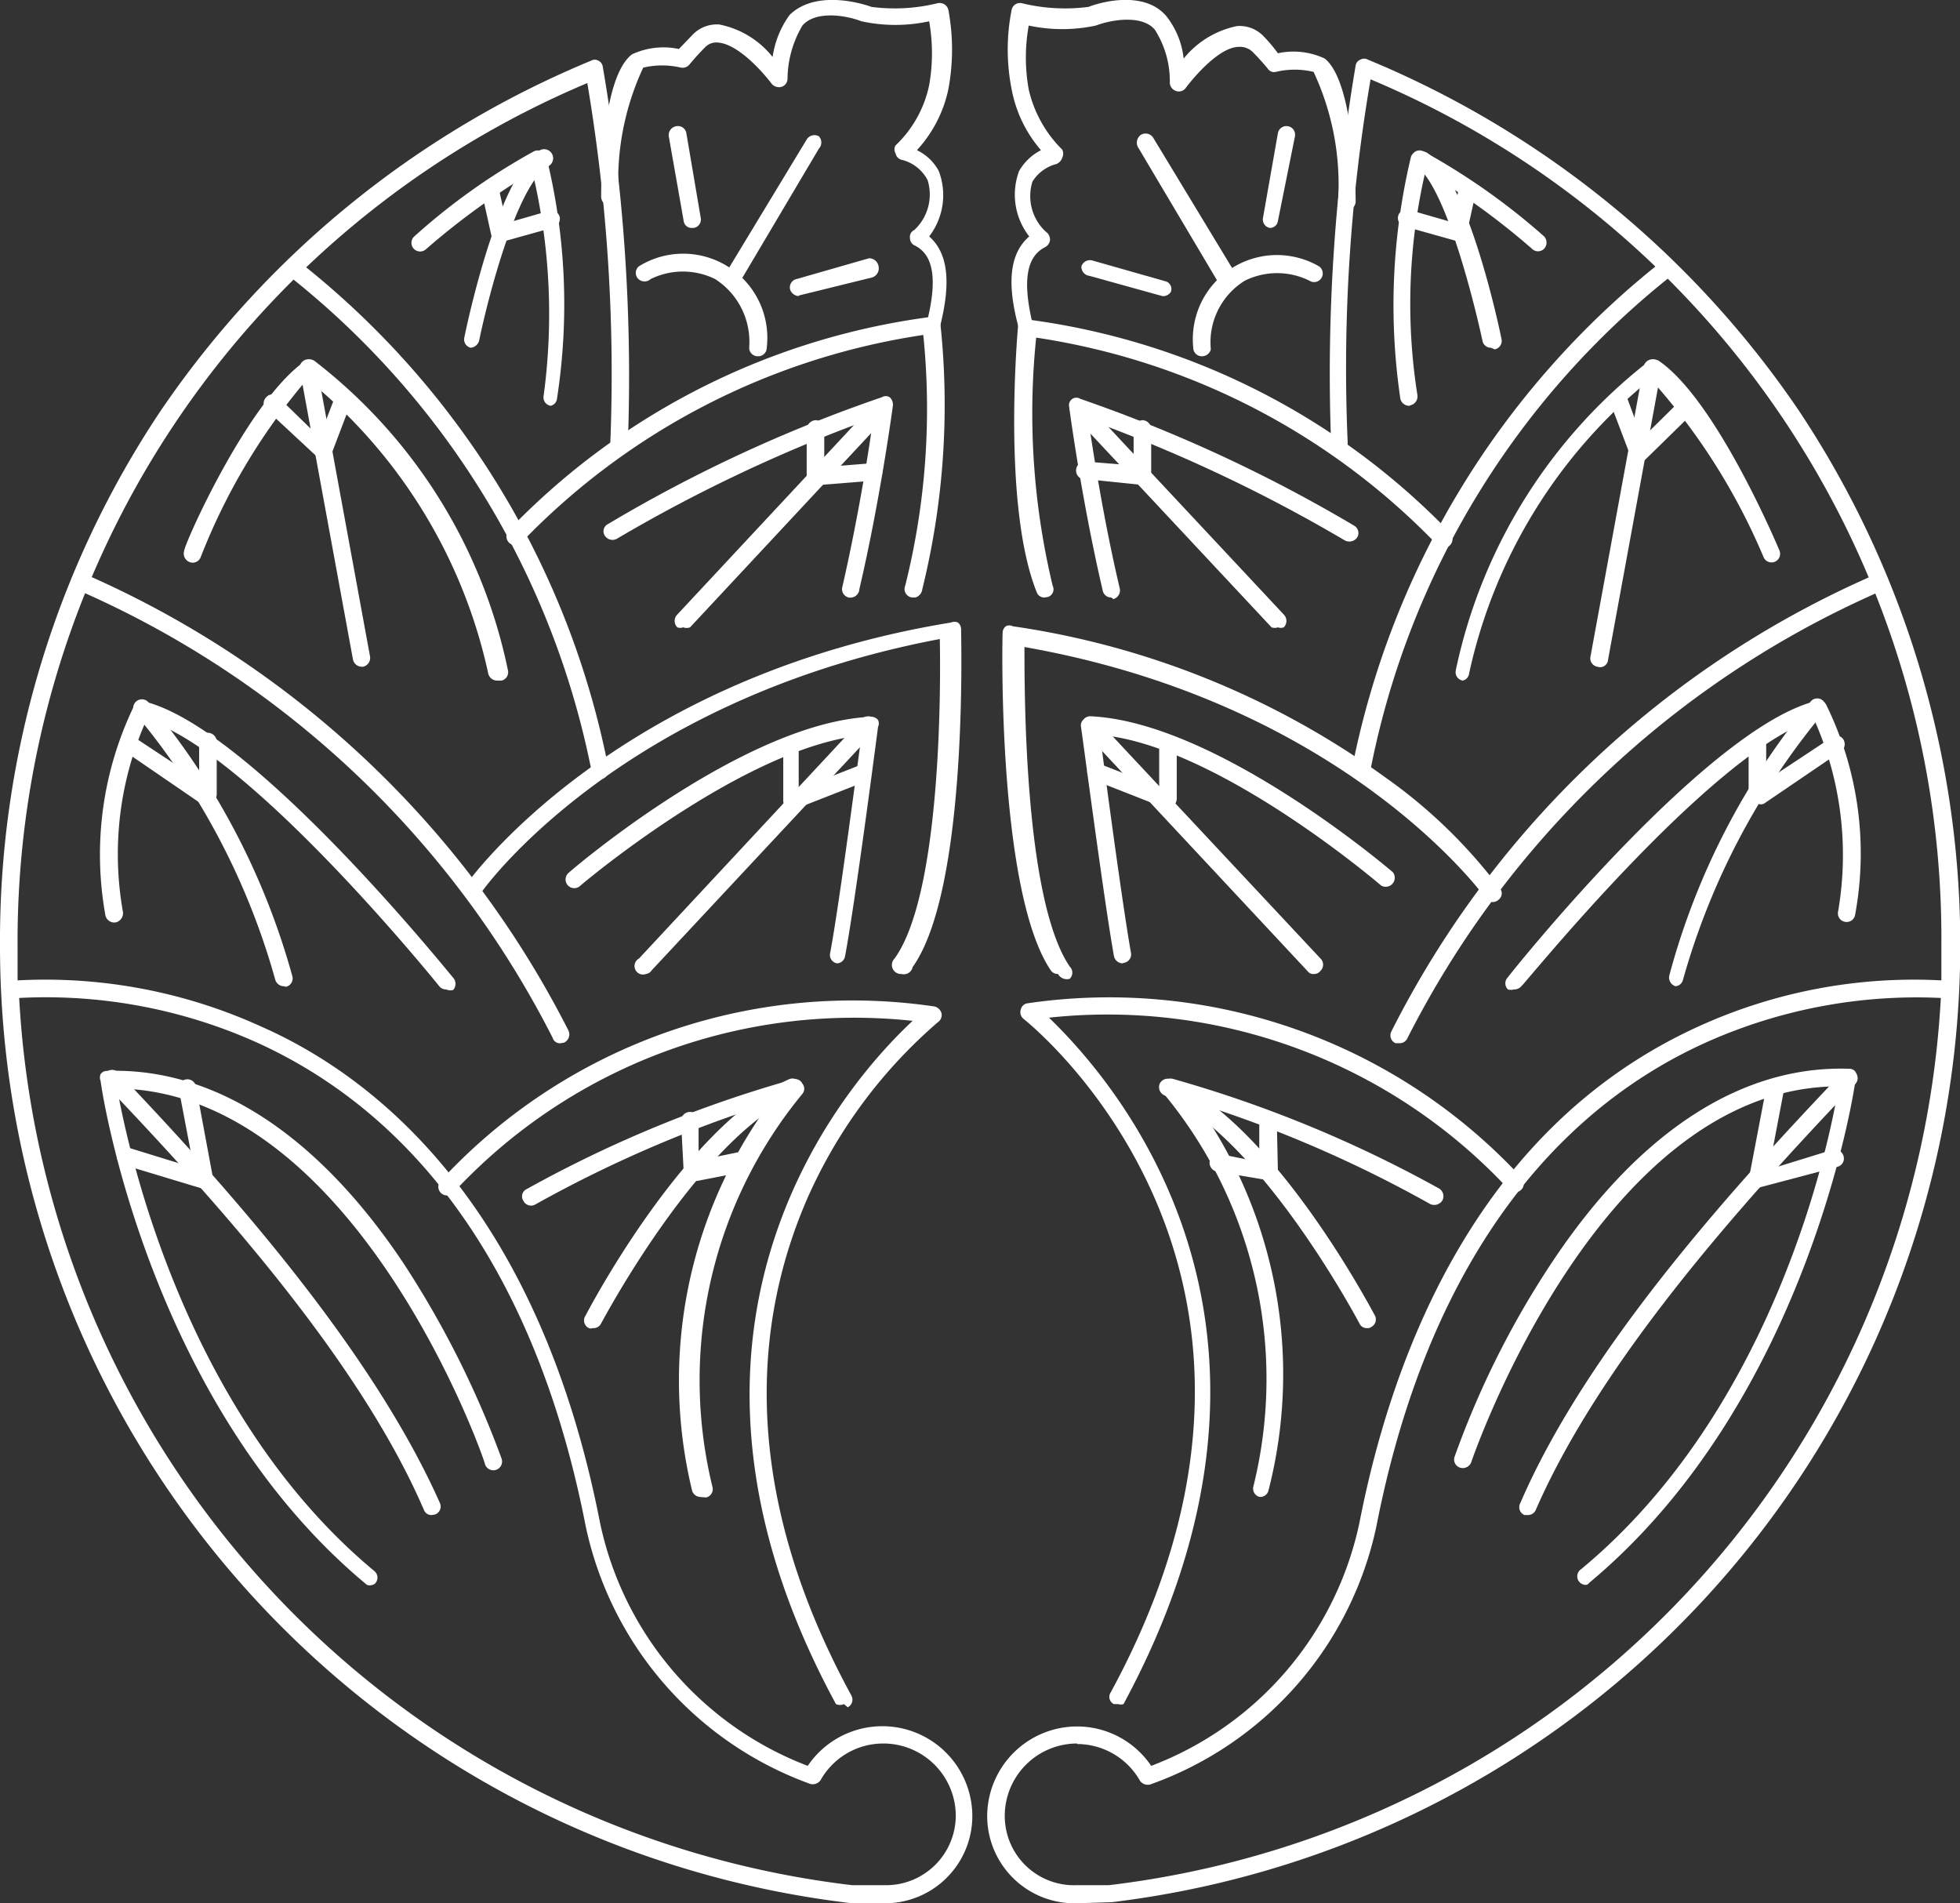 <svg xmlns="http://www.w3.org/2000/svg" viewBox="0 0 36.81 35.74"><rect x="0" y="0" width="36.81" height="35.74" fill="#333333" stroke="none"/><defs><style>.cls-1{fill:#fff;}</style></defs><title>logo-w</title><g id="レイヤー_2" data-name="レイヤー 2"><g id="works"><path class="cls-1" d="M15.85,32A.18.18,0,0,1,15.7,32c-3.89-7.17.29-11.76,1.44-12.83a10.27,10.27,0,0,0-8.62,3.22.16.16,0,0,1-.25-.21,10.53,10.53,0,0,1,9.28-3.28.18.18,0,0,1,.13.12.16.16,0,0,1-.06.17,9.35,9.35,0,0,0-2.46,3.32c-.87,2-1.43,5.18.83,9.33a.16.16,0,0,1-.07.22Z"/><path class="cls-1" d="M10.53,19.59a.14.14,0,0,1-.15-.1,18.13,18.13,0,0,0-8.94-8.42.17.17,0,0,1-.09-.22.16.16,0,0,1,.22-.08,18.48,18.48,0,0,1,9.11,8.59.17.17,0,0,1-.09.22Z"/><path class="cls-1" d="M16.93,18.29A.17.17,0,0,1,16.8,18c.87-1.2.87-5.05.85-6C11.57,13.15,9,16.78,9,16.82a.16.16,0,0,1-.23,0,.17.17,0,0,1,0-.23s2.73-3.86,9.09-4.9a.16.16,0,0,1,.13,0,.16.16,0,0,1,.06.13c0,.19.13,4.88-.91,6.34A.17.17,0,0,1,16.93,18.29Z"/><path class="cls-1" d="M11.27,14.63a.16.16,0,0,1-.16-.15A15.75,15.75,0,0,0,5.45,5.2a.16.16,0,1,1,.2-.26,16,16,0,0,1,5.78,9.5.17.17,0,0,1-.14.19Z"/><path class="cls-1" d="M17.19,11.22h-.06A.16.16,0,0,1,17,11a13.67,13.67,0,0,0,.34-4.71,13.16,13.16,0,0,0-7.55,3.9.16.16,0,0,1-.23,0,.17.17,0,0,1,0-.24,13.4,13.4,0,0,1,7.93-4,.18.18,0,0,1,.12,0,.17.17,0,0,1,.05.12,14.46,14.46,0,0,1-.34,5A.18.18,0,0,1,17.19,11.22Z"/><path class="cls-1" d="M16.58,35.74H16a18.1,18.1,0,0,1-16-18,17.9,17.9,0,0,1,3-10,18.18,18.18,0,0,1,8.1-6.6.14.14,0,0,1,.14,0,.15.15,0,0,1,.08.11,34.45,34.45,0,0,1,.47,7.12.17.17,0,0,1-.33,0,32.84,32.84,0,0,0-.43-6.81A17.49,17.49,0,0,0,.33,17.76c0,.22,0,.44,0,.65a9.77,9.77,0,0,1,4.56.86c2.28,1,5.24,3.49,6.38,9.33a6.27,6.27,0,0,0,3.9,4.56,1.69,1.69,0,0,1,3.09,1A1.64,1.64,0,0,1,16.58,35.74ZM.36,18.74A17.75,17.75,0,0,0,16,35.4h.59a1.31,1.31,0,0,0,1.36-1.3,1.36,1.36,0,0,0-1.36-1.36,1.35,1.35,0,0,0-1.18.69.18.18,0,0,1-.19.07A6.6,6.6,0,0,1,11,28.66c-.88-4.51-3-7.65-6.19-9.09A9.68,9.68,0,0,0,.36,18.74Z"/><path class="cls-1" d="M17.52,6.28h0a.16.16,0,0,1-.12-.2c.21-.82.14-1.29-.22-1.47a.15.15,0,0,1-.09-.14.14.14,0,0,1,.08-.15.91.91,0,0,0,.25-.94A.75.75,0,0,0,16.93,3a.15.15,0,0,1-.11-.12.14.14,0,0,1,0-.15l0,0a2.17,2.17,0,0,0,.63-1.13,3.43,3.43,0,0,0,0-1.2,3,3,0,0,1-1.27,0c-.31-.12-.87-.2-1.11.08a2,2,0,0,0-.28,1,.16.16,0,0,1-.11.15.18.18,0,0,1-.19-.06c-.15-.2-.62-.74-1-.77a.29.29,0,0,0-.25.09c-.17.17-.29.32-.29.32a.17.17,0,0,1-.16.06,1.55,1.55,0,0,0-.71,0,5,5,0,0,0-.46,2.43.16.16,0,0,1-.16.17.18.18,0,0,1-.17-.17c0-.23,0-2.24.58-2.68a1.4,1.4,0,0,1,.88-.1l.26-.27a.63.63,0,0,1,.5-.19,1.7,1.7,0,0,1,1,.61,1.77,1.77,0,0,1,.32-.79C15.26-.14,16,0,16.37.13A3.38,3.38,0,0,0,17.61.06a.17.17,0,0,1,.2.12,4.06,4.06,0,0,1,0,1.5,2.43,2.43,0,0,1-.59,1.14.91.91,0,0,1,.41.39,1.27,1.27,0,0,1-.18,1.23c.46.4.34,1.15.2,1.71A.17.17,0,0,1,17.52,6.28Z"/><path class="cls-1" d="M7,29.76a.15.15,0,0,1-.11,0c-4.13-3.42-5-9.4-5-9.46a.16.16,0,0,1,0-.13.14.14,0,0,1,.12-.06c2-.07,3.94,1.18,5.56,3.6a18,18,0,0,1,1.85,3.68.16.16,0,1,1-.31.11c0-.07-2.42-7-6.91-7.06.18,1,1.21,6.06,4.84,9.07a.16.16,0,0,1,0,.23A.16.16,0,0,1,7,29.76Z"/><path class="cls-1" d="M8.11,28.45a.15.15,0,0,1-.15-.1c-1.2-2.78-3.84-5.74-6-8a.17.17,0,0,1,.24-.23C4.38,22.4,7,25.39,8.26,28.22a.16.16,0,0,1-.09.22Z"/><path class="cls-1" d="M3.85,22.32H3.8l-1.46-.44a.17.17,0,1,1,.1-.32l1.2.37-.28-1.47a.16.16,0,0,1,.32-.06L4,22.12a.18.18,0,0,1,0,.16A.21.21,0,0,1,3.85,22.32Z"/><path class="cls-1" d="M13.14,28.11A.17.17,0,0,1,13,28a8.81,8.81,0,0,1,1.45-7.28,23.53,23.53,0,0,0-4.4,1.9.16.16,0,0,1-.22-.07.15.15,0,0,1,.06-.22,23.22,23.22,0,0,1,5-2.06.15.15,0,0,1,.18.08.15.15,0,0,1,0,.19,8.45,8.45,0,0,0-1.69,7.38.16.16,0,0,1-.12.2Z"/><path class="cls-1" d="M11.13,24.94a.1.1,0,0,1-.07,0A.16.16,0,0,1,11,24.7c.07-.14,1.87-3.55,3.81-4.43a.16.16,0,0,1,.22.08.17.17,0,0,1-.08.22c-1.84.83-3.64,4.25-3.66,4.28A.16.16,0,0,1,11.13,24.94Z"/><path class="cls-1" d="M13,22.16a.17.17,0,0,1-.16-.16l-.05-.95a.17.17,0,0,1,.16-.17.16.16,0,0,1,.17.16l0,.75.73-.15a.18.18,0,0,1,.2.13A.17.17,0,0,1,14,22l-.93.18Z"/><path class="cls-1" d="M8.38,18.58a.16.16,0,0,1-.13-.06s-3.56-4.42-5.5-5a6.18,6.18,0,0,0-.44,3.61.18.18,0,0,1-.13.19.17.17,0,0,1-.2-.13,6.41,6.41,0,0,1,.54-3.94.15.15,0,0,1,.18-.08c2,.48,5.65,5,5.81,5.19a.17.17,0,0,1,0,.23A.19.19,0,0,1,8.38,18.58Z"/><path class="cls-1" d="M5.33,18.52a.17.17,0,0,1-.16-.12,13.38,13.38,0,0,0-2.63-5,.16.16,0,0,1,.25-.21,13.62,13.62,0,0,1,2.7,5.14.16.16,0,0,1-.12.2Z"/><path class="cls-1" d="M3.85,15.08l-.09,0-1.46-1a.16.16,0,0,1,0-.23.17.17,0,0,1,.23,0l1.21.8v-.73a.16.16,0,0,1,.16-.16.17.17,0,0,1,.17.16v1a.19.19,0,0,1-.09.15Z"/><path class="cls-1" d="M15.72,18.09h0a.16.16,0,0,1-.13-.19c.17-.9.49-3.37.59-4.09-2.22.23-5.26,2.8-5.29,2.83a.16.16,0,0,1-.21-.25c.13-.12,3.33-2.83,5.68-2.93a.16.16,0,0,1,.13.06.15.15,0,0,1,0,.13s-.42,3.25-.62,4.31A.16.16,0,0,1,15.72,18.09Z"/><path class="cls-1" d="M12.13,18.29a.15.15,0,0,1-.11,0A.16.16,0,0,1,12,18l4.21-4.52a.17.17,0,0,1,.24.23l-4.21,4.51A.15.15,0,0,1,12.13,18.29Z"/><path class="cls-1" d="M14.87,15.17a.15.15,0,0,1-.09,0,.16.16,0,0,1-.07-.14V14a.16.16,0,0,1,.16-.16A.17.17,0,0,1,15,14v.82l1.12-.44a.18.18,0,0,1,.22.09.16.16,0,0,1-.1.21l-1.35.53Z"/><path class="cls-1" d="M9.33,12.78a.17.17,0,0,1-.16-.13,9.79,9.79,0,0,0-3.4-5.53,11.67,11.67,0,0,0-2,3.34.16.16,0,0,1-.22.09.17.17,0,0,1-.09-.21c0-.12,1.2-2.82,2.27-3.56a.15.15,0,0,1,.18,0,9.84,9.84,0,0,1,3.63,5.81.16.16,0,0,1-.12.19Z"/><path class="cls-1" d="M6.8,12.52a.17.17,0,0,1-.17-.13l-1-5.45a.16.16,0,1,1,.32-.06l1,5.45a.17.17,0,0,1-.13.19Z"/><path class="cls-1" d="M6.07,8.67A.21.21,0,0,1,6,8.62L5,7.69a.16.16,0,0,1,0-.23.15.15,0,0,1,.23,0L6,8.21l.3-.78a.16.16,0,1,1,.3.11l-.38,1a.17.17,0,0,1-.11.11Z"/><path class="cls-1" d="M15.94,11.22h0a.16.16,0,0,1-.12-.2c.3-1.31.51-2.63.58-3.17a28.8,28.8,0,0,0-4.82,2.27.17.17,0,0,1-.22-.06.15.15,0,0,1,.06-.22,27.32,27.32,0,0,1,5.14-2.38.14.14,0,0,1,.15,0,.19.19,0,0,1,.06.15s-.23,1.74-.63,3.45A.17.17,0,0,1,15.94,11.22Z"/><path class="cls-1" d="M12.83,11.78a.15.15,0,0,1-.11,0,.17.17,0,0,1,0-.24l3.73-4a.18.18,0,0,1,.24,0,.17.17,0,0,1,0,.24l-3.73,4A.18.18,0,0,1,12.83,11.78Z"/><path class="cls-1" d="M15.32,9.11a.15.15,0,0,1-.11,0A.14.14,0,0,1,15.15,9V8.06a.18.18,0,0,1,.17-.17.17.17,0,0,1,.16.17v.71l.88-.07a.17.17,0,1,1,0,.33l-1,.08Z"/><path class="cls-1" d="M10.34,7.62h0a.16.16,0,0,1-.13-.19A11.48,11.48,0,0,0,10,3.23,13.82,13.82,0,0,0,8,4.68a.16.16,0,1,1-.22-.24,12,12,0,0,1,2.25-1.6.17.17,0,0,1,.14,0,.15.15,0,0,1,.09.1,11.58,11.58,0,0,1,.2,4.55A.15.15,0,0,1,10.34,7.62Z"/><path class="cls-1" d="M8.84,6.53h0a.16.16,0,0,1-.12-.19c.06-.3.63-2.95,1.37-3.48a.17.17,0,1,1,.19.27C9.7,3.5,9.16,5.61,9,6.39A.18.18,0,0,1,8.84,6.53Z"/><path class="cls-1" d="M9.39,4.53a.16.16,0,0,1-.09,0,.14.14,0,0,1-.07-.1l-.18-.81a.16.16,0,0,1,.12-.2.17.17,0,0,1,.2.13l.14.64.8-.23a.16.16,0,0,1,.2.11.17.17,0,0,1-.11.2l-1,.28Z"/><path class="cls-1" d="M14.23,6.69a.16.16,0,0,1-.16-.16,1.4,1.4,0,0,0-.64-1.29,1.37,1.37,0,0,0-1.21,0,.17.17,0,0,1-.23,0A.16.16,0,0,1,12,5,1.58,1.58,0,0,1,14.4,6.53a.16.16,0,0,1-.16.16Z"/><path class="cls-1" d="M13.77,5.35a.11.11,0,0,1-.08,0,.16.16,0,0,1-.06-.22l1.52-2.51a.17.17,0,0,1,.23-.06.17.17,0,0,1,0,.23L13.91,5.27A.16.16,0,0,1,13.77,5.35Z"/><path class="cls-1" d="M13,4.28a.15.15,0,0,1-.16-.13l-.28-1.59a.17.17,0,0,1,.14-.19.16.16,0,0,1,.19.13l.27,1.59a.16.16,0,0,1-.13.19Z"/><path class="cls-1" d="M15,5.56a.18.18,0,0,1-.16-.12.16.16,0,0,1,.12-.2l1.36-.39A.18.18,0,0,1,16.5,5a.18.18,0,0,1-.12.21L15,5.55Z"/><path class="cls-1" d="M21,32l-.08,0a.15.15,0,0,1-.06-.22c4.32-7.95-1.58-12.6-1.64-12.65a.16.16,0,0,1-.05-.17.15.15,0,0,1,.13-.12,10.55,10.55,0,0,1,9.28,3.28.16.16,0,0,1-.25.21,10.29,10.29,0,0,0-8.63-3.22C20.82,20.19,25,24.78,21.1,32A.16.16,0,0,1,21,32Z"/><path class="cls-1" d="M26.28,19.59h-.07a.16.16,0,0,1-.08-.22,18.37,18.37,0,0,1,9.11-8.59.15.15,0,0,1,.21.08.16.16,0,0,1-.08.22,18.08,18.08,0,0,0-8.94,8.42A.16.16,0,0,1,26.28,19.59Z"/><path class="cls-1" d="M19.87,18.29a.16.16,0,0,1-.13-.06c-1-1.46-.92-6.15-.91-6.34a.16.16,0,0,1,.06-.13.14.14,0,0,1,.13,0,15.79,15.79,0,0,1,7,2.84,9.61,9.61,0,0,1,2.13,2.06.15.15,0,0,1,0,.23.16.16,0,0,1-.23,0s-2.6-3.67-8.68-4.74c0,.9,0,4.75.85,6a.16.16,0,0,1,0,.23A.19.19,0,0,1,19.87,18.29Z"/><path class="cls-1" d="M25.54,14.63h0a.18.18,0,0,1-.15-.19,16.09,16.09,0,0,1,5.78-9.5.17.17,0,0,1,.23,0,.16.16,0,0,1,0,.23,15.69,15.69,0,0,0-5.66,9.28A.16.16,0,0,1,25.54,14.63Z"/><path class="cls-1" d="M19.62,11.22a.15.15,0,0,1-.15-.1c-.65-1.62-.36-4.89-.35-5A.17.17,0,0,1,19.18,6a.17.17,0,0,1,.12,0,13.44,13.44,0,0,1,7.93,4,.17.17,0,0,1,0,.24.16.16,0,0,1-.23,0,13.16,13.16,0,0,0-7.54-3.9A13.87,13.87,0,0,0,19.77,11a.15.15,0,0,1-.09.21Z"/><path class="cls-1" d="M20.23,35.74a1.64,1.64,0,0,1-1.69-1.63,1.69,1.69,0,0,1,1.69-1.69,1.68,1.68,0,0,1,1.39.74,6.27,6.27,0,0,0,3.91-4.56c.63-3.23,2.25-7.46,6.38-9.33a9.75,9.75,0,0,1,4.55-.86c0-.21,0-.43,0-.65A17.49,17.49,0,0,0,25.74,1.49a32.16,32.16,0,0,0-.43,6.81.18.18,0,0,1-.14.19A.17.17,0,0,1,25,8.35a34.65,34.65,0,0,1,.46-7.12.14.14,0,0,1,.09-.11.14.14,0,0,1,.14,0,18.18,18.18,0,0,1,8.1,6.6,18.11,18.11,0,0,1-12.91,28Zm0-3a1.36,1.36,0,0,0-1.36,1.36,1.3,1.3,0,0,0,1.36,1.3h.6A17.75,17.75,0,0,0,36.45,18.74a9.67,9.67,0,0,0-4.42.84c-3.16,1.43-5.3,4.57-6.18,9.08a6.6,6.6,0,0,1-4.25,4.85.18.18,0,0,1-.19-.07A1.36,1.36,0,0,0,20.23,32.75Z"/><path class="cls-1" d="M19.28,6.28a.15.15,0,0,1-.15-.13c-.15-.56-.27-1.31.2-1.71a1.27,1.27,0,0,1-.19-1.23,1,1,0,0,1,.41-.39A2.42,2.42,0,0,1,19,1.68a3.83,3.83,0,0,1,0-1.5.16.16,0,0,1,.19-.12,3.43,3.43,0,0,0,1.25.07c.37-.14,1.1-.27,1.47.18a1.56,1.56,0,0,1,.32.79,1.73,1.73,0,0,1,1-.61.62.62,0,0,1,.5.19A2.89,2.89,0,0,1,24,1a1.38,1.38,0,0,1,.88.1c.55.44.58,2.45.58,2.68a.17.17,0,0,1-.16.17h0a.18.18,0,0,1-.17-.17,5,5,0,0,0-.46-2.43,1.53,1.53,0,0,0-.71,0,.14.14,0,0,1-.15-.06s-.12-.15-.29-.32a.34.34,0,0,0-.25-.09c-.37,0-.85.57-1,.77a.16.16,0,0,1-.18.06.17.17,0,0,1-.12-.15,1.8,1.8,0,0,0-.28-1c-.23-.28-.79-.2-1.11-.08a3,3,0,0,1-1.26,0,3.39,3.39,0,0,0,0,1.2,2.31,2.31,0,0,0,.63,1.13l0,0a.17.17,0,0,1,0,.15.19.19,0,0,1-.11.12.75.75,0,0,0-.45.33.91.91,0,0,0,.25.94.18.18,0,0,1,.08.15.17.17,0,0,1-.09.14c-.36.18-.43.65-.23,1.47a.16.16,0,0,1-.11.2Z"/><path class="cls-1" d="M29.8,29.76a.16.16,0,0,1-.11-.29c3.63-3,4.67-8,4.84-9.07-4.49,0-6.88,7-6.9,7.06a.17.17,0,0,1-.21.1.16.16,0,0,1-.1-.21,16.82,16.82,0,0,1,1.85-3.68c1.62-2.42,3.54-3.67,5.56-3.6a.14.14,0,0,1,.12.06.2.2,0,0,1,0,.13c0,.06-.85,6-5,9.46A.13.13,0,0,1,29.8,29.76Z"/><path class="cls-1" d="M28.7,28.45h-.07a.16.16,0,0,1-.08-.22c1.22-2.83,3.88-5.82,6.06-8.1a.16.16,0,1,1,.23.23c-2.16,2.26-4.79,5.22-6,8A.16.16,0,0,1,28.7,28.45Z"/><path class="cls-1" d="M33,22.32a.21.21,0,0,1-.11,0,.18.18,0,0,1-.05-.16l.33-1.73a.16.16,0,0,1,.19-.13.17.17,0,0,1,.14.19l-.28,1.47,1.2-.37a.17.17,0,0,1,.2.11.16.16,0,0,1-.11.21L33,22.31Z"/><path class="cls-1" d="M23.66,28.11h0a.16.16,0,0,1-.12-.2,8.4,8.4,0,0,0-1.69-7.38.17.17,0,0,1,0-.19.15.15,0,0,1,.18-.08,23.42,23.42,0,0,1,5,2.06.17.17,0,0,1,.06.22.18.18,0,0,1-.23.07,23.28,23.28,0,0,0-4.39-1.9A8.78,8.78,0,0,1,23.82,28,.16.16,0,0,1,23.66,28.11Z"/><path class="cls-1" d="M25.67,24.94a.15.15,0,0,1-.14-.09s-1.82-3.45-3.66-4.28a.17.17,0,0,1-.09-.22.17.17,0,0,1,.22-.08c1.95.88,3.74,4.29,3.82,4.43a.16.16,0,0,1-.07.22A.11.11,0,0,1,25.67,24.94Z"/><path class="cls-1" d="M23.8,22.16h0L22.85,22a.17.17,0,0,1-.13-.2.17.17,0,0,1,.19-.13l.74.15,0-.75a.18.18,0,0,1,.18-.16.15.15,0,0,1,.15.17L24,22a.17.17,0,0,1-.06.12A.15.15,0,0,1,23.8,22.16Z"/><path class="cls-1" d="M28.43,18.58a.2.2,0,0,1-.11,0,.16.16,0,0,1,0-.23c.15-.2,3.78-4.71,5.8-5.19a.15.15,0,0,1,.18.08,6.33,6.33,0,0,1,.54,3.94.16.16,0,0,1-.19.13.16.16,0,0,1-.13-.19,6.25,6.25,0,0,0-.45-3.61c-1.94.62-5.46,5-5.49,5A.18.18,0,0,1,28.43,18.58Z"/><path class="cls-1" d="M31.47,18.52h0a.17.17,0,0,1-.12-.2A13.56,13.56,0,0,1,34,13.18a.16.16,0,1,1,.24.21,13.56,13.56,0,0,0-2.63,5A.16.16,0,0,1,31.47,18.52Z"/><path class="cls-1" d="M33,15.08l-.07,0a.16.16,0,0,1-.09-.15v-1a.16.16,0,0,1,.16-.16.17.17,0,0,1,.17.16v.73l1.21-.8a.16.16,0,0,1,.22,0,.17.17,0,0,1,0,.23l-1.47,1A.12.12,0,0,1,33,15.08Z"/><path class="cls-1" d="M21.08,18.09a.17.17,0,0,1-.16-.14c-.19-1.06-.61-4.28-.62-4.31a.15.15,0,0,1,.05-.13.16.16,0,0,1,.12-.06c2.35.1,5.55,2.81,5.69,2.93a.17.17,0,0,1-.22.25S22.88,14,20.66,13.8c.09.72.42,3.19.58,4.09a.16.16,0,0,1-.13.19Z"/><path class="cls-1" d="M24.68,18.29a.13.13,0,0,1-.12-.05l-4.21-4.51a.17.17,0,0,1,.24-.23L24.8,18a.16.16,0,0,1,0,.23A.15.15,0,0,1,24.68,18.29Z"/><path class="cls-1" d="M21.93,15.17h-.06l-1.35-.53a.16.16,0,0,1-.09-.21.17.17,0,0,1,.21-.09l1.13.44V14a.16.16,0,0,1,.16-.16.16.16,0,0,1,.17.16V15a.19.19,0,0,1-.07.14A.16.16,0,0,1,21.93,15.17Z"/><path class="cls-1" d="M27.47,12.78h0a.16.16,0,0,1-.13-.19,9.94,9.94,0,0,1,3.63-5.81.17.17,0,0,1,.19,0c1.07.74,2.21,3.44,2.26,3.56a.16.16,0,0,1-.3.12A11.91,11.91,0,0,0,31,7.12a9.77,9.77,0,0,0-3.41,5.53A.15.15,0,0,1,27.47,12.78Z"/><path class="cls-1" d="M30,12.52h0a.16.16,0,0,1-.13-.19l1-5.45a.17.17,0,0,1,.2-.13.17.17,0,0,1,.13.19l-1,5.45A.15.15,0,0,1,30,12.52Z"/><path class="cls-1" d="M30.74,8.67h0a.19.19,0,0,1-.12-.11l-.38-1a.16.16,0,1,1,.31-.11l.29.78.76-.75a.16.16,0,0,1,.24,0,.17.17,0,0,1,0,.23l-.95.93A.16.16,0,0,1,30.74,8.67Z"/><path class="cls-1" d="M20.87,11.22a.16.16,0,0,1-.16-.13c-.4-1.71-.63-3.44-.63-3.45a.14.14,0,0,1,.06-.15.14.14,0,0,1,.15,0,28,28,0,0,1,5.14,2.38.16.16,0,0,1,.06.22.18.18,0,0,1-.23.06,28.8,28.8,0,0,0-4.82-2.27c.08.54.28,1.86.59,3.17a.17.17,0,0,1-.12.2Z"/><path class="cls-1" d="M24,11.78a.17.17,0,0,1-.12,0l-3.74-4a.17.17,0,0,1,0-.24.17.17,0,0,1,.23,0l3.74,4a.17.17,0,0,1,0,.24A.15.15,0,0,1,24,11.78Z"/><path class="cls-1" d="M21.49,9.11h0L20.42,9a.17.17,0,1,1,0-.33l.87.07V8.06a.18.18,0,0,1,.17-.17.17.17,0,0,1,.16.17V9a.17.17,0,0,1,0,.12A.15.15,0,0,1,21.49,9.11Z"/><path class="cls-1" d="M26.47,7.62a.17.17,0,0,1-.17-.13,12,12,0,0,1,.2-4.55.22.22,0,0,1,.09-.1.17.17,0,0,1,.14,0A12.47,12.47,0,0,1,29,4.44a.17.17,0,0,1,0,.23.16.16,0,0,1-.23,0,13.82,13.82,0,0,0-2-1.45,11,11,0,0,0-.15,4.2.17.17,0,0,1-.13.19Z"/><path class="cls-1" d="M28,6.53a.16.16,0,0,1-.16-.14c-.17-.78-.7-2.89-1.24-3.27a.16.16,0,0,1,0-.23.17.17,0,0,1,.23,0c.74.53,1.31,3.18,1.37,3.48a.16.16,0,0,1-.13.19Z"/><path class="cls-1" d="M27.42,4.53h-.05l-1-.28a.16.16,0,1,1,.09-.31l.8.23.14-.64a.16.16,0,0,1,.19-.13.17.17,0,0,1,.13.2l-.18.81a.16.16,0,0,1-.08.1A.11.11,0,0,1,27.42,4.53Z"/><path class="cls-1" d="M22.57,6.69h0a.16.16,0,0,1-.16-.16A1.58,1.58,0,0,1,24.77,5a.16.16,0,1,1-.18.27,1.37,1.37,0,0,0-1.21,0,1.36,1.36,0,0,0-.64,1.29A.17.17,0,0,1,22.57,6.69Z"/><path class="cls-1" d="M23,5.35a.17.17,0,0,1-.14-.08L21.37,2.76a.18.18,0,0,1,.06-.23.17.17,0,0,1,.23.06L23.18,5.1a.17.17,0,0,1-.06.22Z"/><path class="cls-1" d="M23.85,4.28h0a.16.16,0,0,1-.13-.19L24,2.5a.16.16,0,0,1,.32.06L24,4.15A.15.15,0,0,1,23.85,4.28Z"/><path class="cls-1" d="M21.83,5.56h0l-1.37-.38A.17.17,0,0,1,20.31,5a.17.17,0,0,1,.2-.11l1.37.39a.15.15,0,0,1,.11.2A.17.17,0,0,1,21.83,5.56Z"/></g></g></svg>